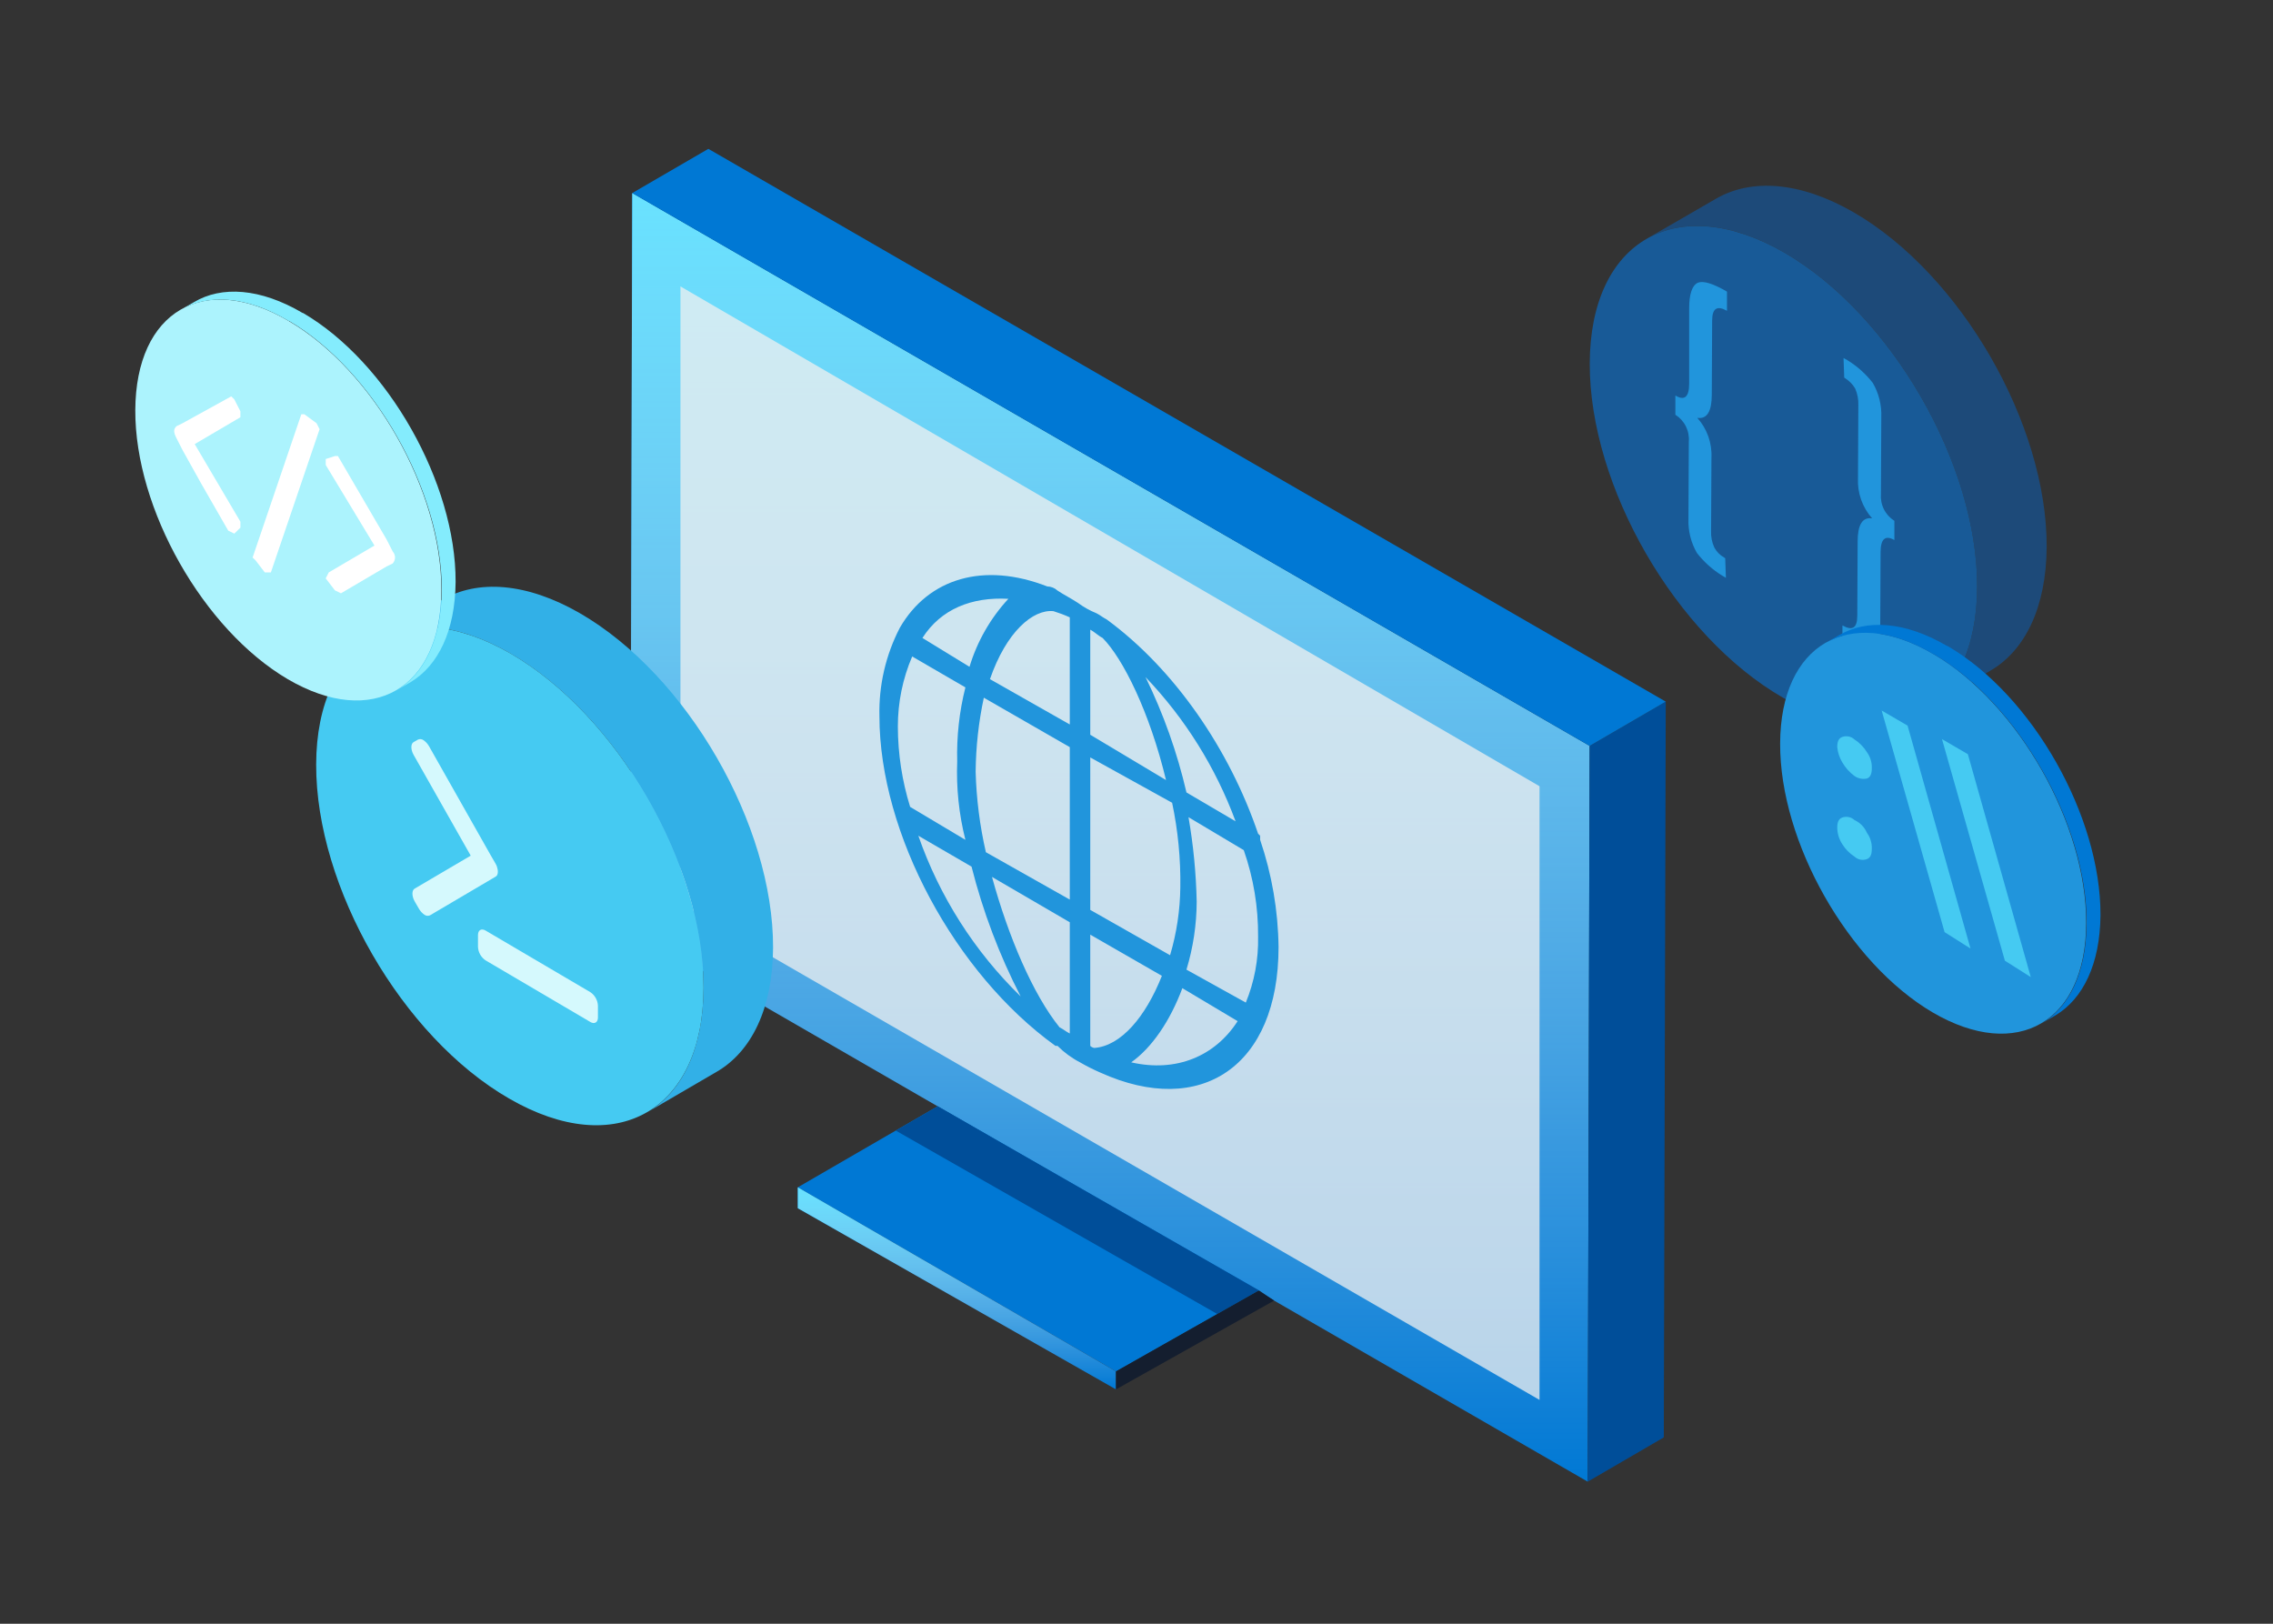 <svg width="336" height="240" viewBox="0 0 336 240" fill="none" xmlns="http://www.w3.org/2000/svg">
<rect x="0" y="0" width="336" height="240" fill="#333333" stroke="none"/>
<path d="M234.982 110.25L234.7 219L93.171 137.286L93.459 28.535L234.982 110.25Z" fill="#0078D4"/>
<path d="M234.982 110.25L234.7 219L93.171 137.286L93.459 28.535L234.982 110.25Z" fill="url(#paint0_linear)"/>
<path d="M234.982 110.25L246.234 103.706L245.946 212.456L234.7 219L234.982 110.25Z" fill="#004E99"/>
<path d="M93.46 28.535L104.712 22L246.235 103.706L234.984 110.25L93.46 28.535Z" fill="#0078D4"/>
<path opacity="0.75" d="M100.585 42.333L227.577 116.211V206.918L100.585 133.607V42.333Z" fill="#F0F0F0"/>
<path d="M117.933 175.493L138.609 163.516L186.109 190.735L164.97 202.705L117.933 175.493Z" fill="#0078D4"/>
<path d="M132.409 167.106L138.609 163.516L186.109 190.735L179.949 194.222L132.409 167.106Z" fill="#004E99"/>
<path d="M164.967 205.362V202.705L117.933 175.494V178.582L164.967 205.362Z" fill="#0078D4"/>
<path d="M164.967 205.362V202.705L117.933 175.494V178.582L164.967 205.362Z" fill="url(#paint1_linear)"/>
<path d="M188.348 192.235L164.966 205.362V202.705L186.105 190.735L188.348 192.235Z" fill="#141E2F"/>
<path d="M274.006 31.378C266.069 26.8 258.862 26.362 253.651 29.378L243.376 35.319C248.587 32.3 255.794 32.738 263.731 37.319C279.558 46.474 292.316 68.582 292.268 86.795C292.219 95.804 289.054 102.183 283.892 105.154L294.167 99.164C299.329 96.193 302.494 89.814 302.543 80.805C302.591 62.641 289.833 40.533 274.006 31.378Z" fill="#1D4A79"/>
<path d="M263.731 37.319C279.558 46.474 292.316 68.582 292.268 86.746C292.22 104.91 279.368 112.263 263.537 103.108C247.71 94 234.951 71.894 235 53.73C235.049 35.517 247.905 28.212 263.731 37.319Z" fill="#185A97"/>
<path d="M85.742 90.649C77.804 86.072 70.597 85.633 65.387 88.649L55.112 94.594C60.322 91.574 67.529 92.013 75.467 96.594C91.294 105.749 104.052 127.858 104.003 146.07C103.955 155.079 100.789 161.458 95.628 164.429L105.903 158.439C111.064 155.469 114.23 149.089 114.278 140.08C114.327 121.913 101.569 99.8 85.742 90.649Z" fill="#32B0E7"/>
<path d="M75.467 96.59C91.294 105.745 104.052 127.854 104.003 146.018C103.954 164.182 91.1 171.535 75.272 162.38C59.446 153.273 46.687 131.165 46.736 113C46.785 94.788 59.64 87.484 75.467 96.59Z" fill="#45CAF2"/>
<path d="M255.286 43.1V45.94C253.824 45.113 253.093 45.578 253.093 47.389L253.041 58.3C253.041 60.783 252.362 61.973 250.901 61.766C252.348 63.38 253.099 65.501 252.989 67.666L252.937 78.476C252.899 79.312 253.059 80.145 253.406 80.907C253.739 81.537 254.247 82.058 254.868 82.407C254.92 82.459 254.968 82.459 255.025 82.507L255.125 85.407C254.968 85.307 254.76 85.201 254.603 85.097C253.158 84.212 251.885 83.073 250.845 81.735C249.955 80.198 249.521 78.44 249.592 76.666L249.644 65.287C249.709 64.505 249.559 63.72 249.209 63.018C248.859 62.316 248.323 61.723 247.66 61.304V58.457C249.018 59.285 249.696 58.664 249.696 56.699V45.578C249.696 43.509 250.114 42.216 250.949 41.803C251.84 41.44 253.3 41.958 255.286 43.1ZM273.086 53.238C274.531 54.123 275.804 55.262 276.844 56.6C277.734 58.137 278.169 59.895 278.097 61.669L278.045 72.997C277.98 73.779 278.13 74.563 278.48 75.266C278.83 75.968 279.366 76.56 280.029 76.979V79.82C278.671 79.044 277.993 79.665 277.993 81.631L277.941 92.648C277.941 94.717 277.523 96.01 276.688 96.423C275.8 96.785 274.388 96.423 272.355 95.285V92.441C273.817 93.268 274.548 92.854 274.548 90.993L274.6 80.079C274.6 77.596 275.278 76.407 276.74 76.613C275.301 74.994 274.552 72.877 274.652 70.713L274.704 59.903C274.738 59.05 274.577 58.201 274.234 57.42C273.872 56.812 273.372 56.298 272.773 55.92C272.721 55.868 272.668 55.868 272.616 55.82L272.516 52.92C272.712 53.014 272.902 53.119 273.086 53.234V53.238Z" fill="#2195DC"/>
<path d="M285.853 96.715C298.378 104.045 308.445 121.864 308.387 136.465C308.329 151.066 298.203 156.965 285.677 149.636C273.21 142.306 263.085 124.487 263.143 109.886C263.2 95.225 273.327 89.325 285.853 96.715Z" fill="#2195DC"/>
<path d="M287.96 95.523L287.831 95.484C281.596 91.828 275.888 91.484 271.806 93.914L269.757 95.106C273.857 92.662 279.531 92.96 285.857 96.715L285.901 96.689L285.915 96.715C298.382 104.045 308.508 121.864 308.449 136.465C308.391 143.736 305.874 148.865 301.835 151.245L303.884 150.053C307.923 147.61 310.439 142.485 310.498 135.274C310.552 120.672 300.485 102.853 287.96 95.523Z" fill="#0078D4"/>
<path d="M73.512 128.294C73.467 128.076 73.385 127.867 73.27 127.677L72.625 126.565L72.609 126.542L63.4 110.262C63.197 109.919 62.922 109.624 62.594 109.397C62.478 109.315 62.343 109.264 62.202 109.25C62.061 109.235 61.918 109.258 61.788 109.315L61.144 109.685C60.7 109.932 60.7 110.797 61.144 111.579L69.566 126.443V126.483L61.3 131.341C60.856 131.588 60.856 132.453 61.3 133.235L61.944 134.347C62.147 134.69 62.422 134.985 62.75 135.212C62.866 135.294 63.001 135.344 63.142 135.358C63.283 135.373 63.426 135.351 63.556 135.294L73.268 129.571C73.593 129.406 73.673 128.871 73.512 128.294ZM87.26 146.646C87.595 146.869 87.871 147.168 88.067 147.519C88.264 147.87 88.374 148.262 88.388 148.664V150.393C88.388 151.134 87.864 151.422 87.26 151.052L71.785 141.952C71.451 141.729 71.174 141.43 70.978 141.079C70.782 140.728 70.672 140.336 70.657 139.934V138.205C70.657 137.464 71.181 137.175 71.785 137.546L87.26 146.646Z" fill="#D5F9FD"/>
<path d="M275.964 123.076C276.476 123.776 276.733 124.63 276.693 125.496C276.693 126.24 276.511 126.796 275.964 126.985C275.655 127.098 275.321 127.123 274.999 127.058C274.676 126.992 274.379 126.838 274.139 126.613C273.399 126.137 272.776 125.5 272.315 124.751C271.85 124.029 271.597 123.191 271.586 122.332C271.586 121.587 271.768 121.032 272.315 120.842C272.624 120.729 272.958 120.704 273.28 120.77C273.602 120.835 273.9 120.99 274.139 121.215C274.959 121.585 275.61 122.249 275.964 123.076ZM272.315 112.653C271.91 111.971 271.661 111.208 271.586 110.419C271.586 109.675 271.768 109.119 272.315 108.93C272.624 108.817 272.958 108.792 273.28 108.857C273.602 108.923 273.899 109.077 274.139 109.302C274.879 109.778 275.503 110.414 275.964 111.164C276.476 111.863 276.734 112.717 276.693 113.583C276.693 114.328 276.511 114.883 275.964 115.072C275.651 115.139 275.327 115.14 275.013 115.076C274.699 115.012 274.401 114.884 274.139 114.7C273.395 114.153 272.773 113.455 272.315 112.653ZM281.983 107.253L291.283 140.198L287.452 137.778L278.152 105.019L281.983 107.253ZM290.895 111.474L300.195 144.419L296.367 142L287.067 109.241L290.895 111.474Z" fill="#45CAF2"/>
<path d="M42.71 47.465C55.235 54.8 65.3 72.614 65.244 87.215C65.188 101.816 55.06 107.715 42.534 100.386C30.067 93.056 19.942 75.237 20 60.636C20.059 45.975 30.184 40.075 42.71 47.465Z" fill="#ACF3FD"/>
<path d="M44.817 46.273L44.732 46.258C38.48 42.578 32.754 42.224 28.663 44.664L26.614 45.856C30.714 43.412 36.389 43.71 42.714 47.465L42.764 47.436L42.772 47.465C55.235 54.8 65.361 72.614 65.3 87.216C65.242 94.486 62.725 99.616 58.687 101.995L60.735 100.803C64.774 98.36 67.29 93.235 67.349 86.023C67.41 71.422 57.342 53.6 44.817 46.273Z" fill="#84ECFD"/>
<path d="M58.049 83.284L57.149 83.725L54.9 85.048L50.4 87.695L49.5 87.254L48.149 85.489L48.599 84.607L55.353 80.638L48.153 68.73V67.848L49.504 67.407H49.954L57.154 79.756L58.054 81.52C58.271 81.763 58.391 82.077 58.39 82.403C58.389 82.729 58.267 83.042 58.049 83.284ZM35.535 60.791L34.635 59.027L34.185 58.586L26.985 62.555L26.085 62.996C25.635 63.437 25.635 63.878 26.085 64.76L26.985 66.524L29.685 71.376L33.738 78.433L34.638 78.874L35.538 77.992V77.11L28.781 65.642L35.535 61.673V60.791ZM44.541 61.232L37.341 82.402L37.791 82.843L39.142 84.607H40.042L47.242 63.437L46.792 62.555L44.992 61.232H44.541Z" fill="white"/>
<path d="M186.277 124.134C188.011 129.236 188.93 134.58 189 139.969C189 157.631 177.5 165.244 162.677 158.545C161.639 158.098 160.628 157.59 159.651 157.022C158.423 156.386 157.301 155.564 156.323 154.586H156.023C141.2 143.928 130 123.221 130 105.863C129.887 101.313 130.928 96.808 133.026 92.769C137.262 85.461 145.431 83.025 154.81 86.679C155.372 86.69 155.91 86.907 156.323 87.288C157.231 87.897 158.441 88.506 159.349 89.115C160.188 89.737 161.103 90.248 162.072 90.638C162.672 90.938 162.979 91.247 163.585 91.551C173.569 98.859 181.738 110.736 185.974 123.221L186.274 123.521L186.277 124.134ZM158.138 132.965V110.431L145.431 103.123C144.661 106.727 144.256 110.399 144.221 114.085C144.333 118.084 144.839 122.061 145.733 125.961L158.138 132.965ZM161.164 111.954V134.488L172.964 141.188C173.932 137.925 174.442 134.542 174.477 131.139C174.539 126.945 174.133 122.758 173.267 118.654L161.164 111.954ZM167.215 157.022C173.872 158.545 179.621 156.109 182.949 150.932L174.779 146.059C172.964 150.932 170.241 154.89 167.215 157.022ZM184.159 148.191C185.426 145.102 186.044 141.785 185.974 138.447C186.01 134.093 185.293 129.766 183.856 125.657L175.687 120.785C176.404 124.91 176.809 129.084 176.897 133.27C176.885 136.675 176.375 140.06 175.385 143.319L184.159 148.191ZM132.723 107.386C132.733 111.413 133.345 115.416 134.538 119.262L142.708 124.134C141.753 120.355 141.345 116.458 141.497 112.563C141.399 108.87 141.806 105.182 142.708 101.6L134.841 97.032C133.439 100.303 132.718 103.826 132.723 107.386ZM135.749 123.525C138.88 132.509 144.059 140.641 150.877 147.278C147.733 141.18 145.297 134.744 143.615 128.093L135.749 123.525ZM158.138 152.759V136.315L146.638 129.615C149.059 138.446 152.689 146.972 156.623 151.844C157.231 152.15 157.533 152.454 158.138 152.759ZM158.138 107.081V91.247C157.351 90.892 156.543 90.587 155.718 90.333C152.692 90.033 148.759 93.378 146.338 100.382L158.138 107.081ZM182.646 121.394C179.714 113.452 175.183 106.197 169.333 100.078C171.988 105.515 174.019 111.235 175.385 117.13L182.646 121.394ZM161.769 154.894C165.703 154.594 169.333 150.327 171.754 144.236L161.164 138.146V154.59C161.327 154.753 161.54 154.859 161.769 154.89V154.894ZM161.164 93.078V108.6L172.364 115.3C169.943 105.251 166.01 97.334 162.984 94.289C162.374 93.987 161.769 93.378 161.164 93.074V93.078ZM149.064 88.51C143.617 88.205 139.079 90.033 136.356 94.296L143.315 98.559C144.442 94.815 146.407 91.377 149.062 88.506L149.064 88.51Z" fill="#2195DC"/>
<defs>
<linearGradient id="paint0_linear" x1="164.077" y1="28.535" x2="164.077" y2="219" gradientUnits="userSpaceOnUse">
<stop stop-color="#69E2FF"/>
<stop offset="1" stop-color="white" stop-opacity="0"/>
</linearGradient>
<linearGradient id="paint1_linear" x1="141.45" y1="175.494" x2="141.45" y2="205.362" gradientUnits="userSpaceOnUse">
<stop offset="0.002" stop-color="#69E2FF"/>
<stop offset="0.031" stop-color="#6DE3FF" stop-opacity="0.97"/>
<stop offset="1" stop-color="white" stop-opacity="0"/>
</linearGradient>
</defs>
</svg>